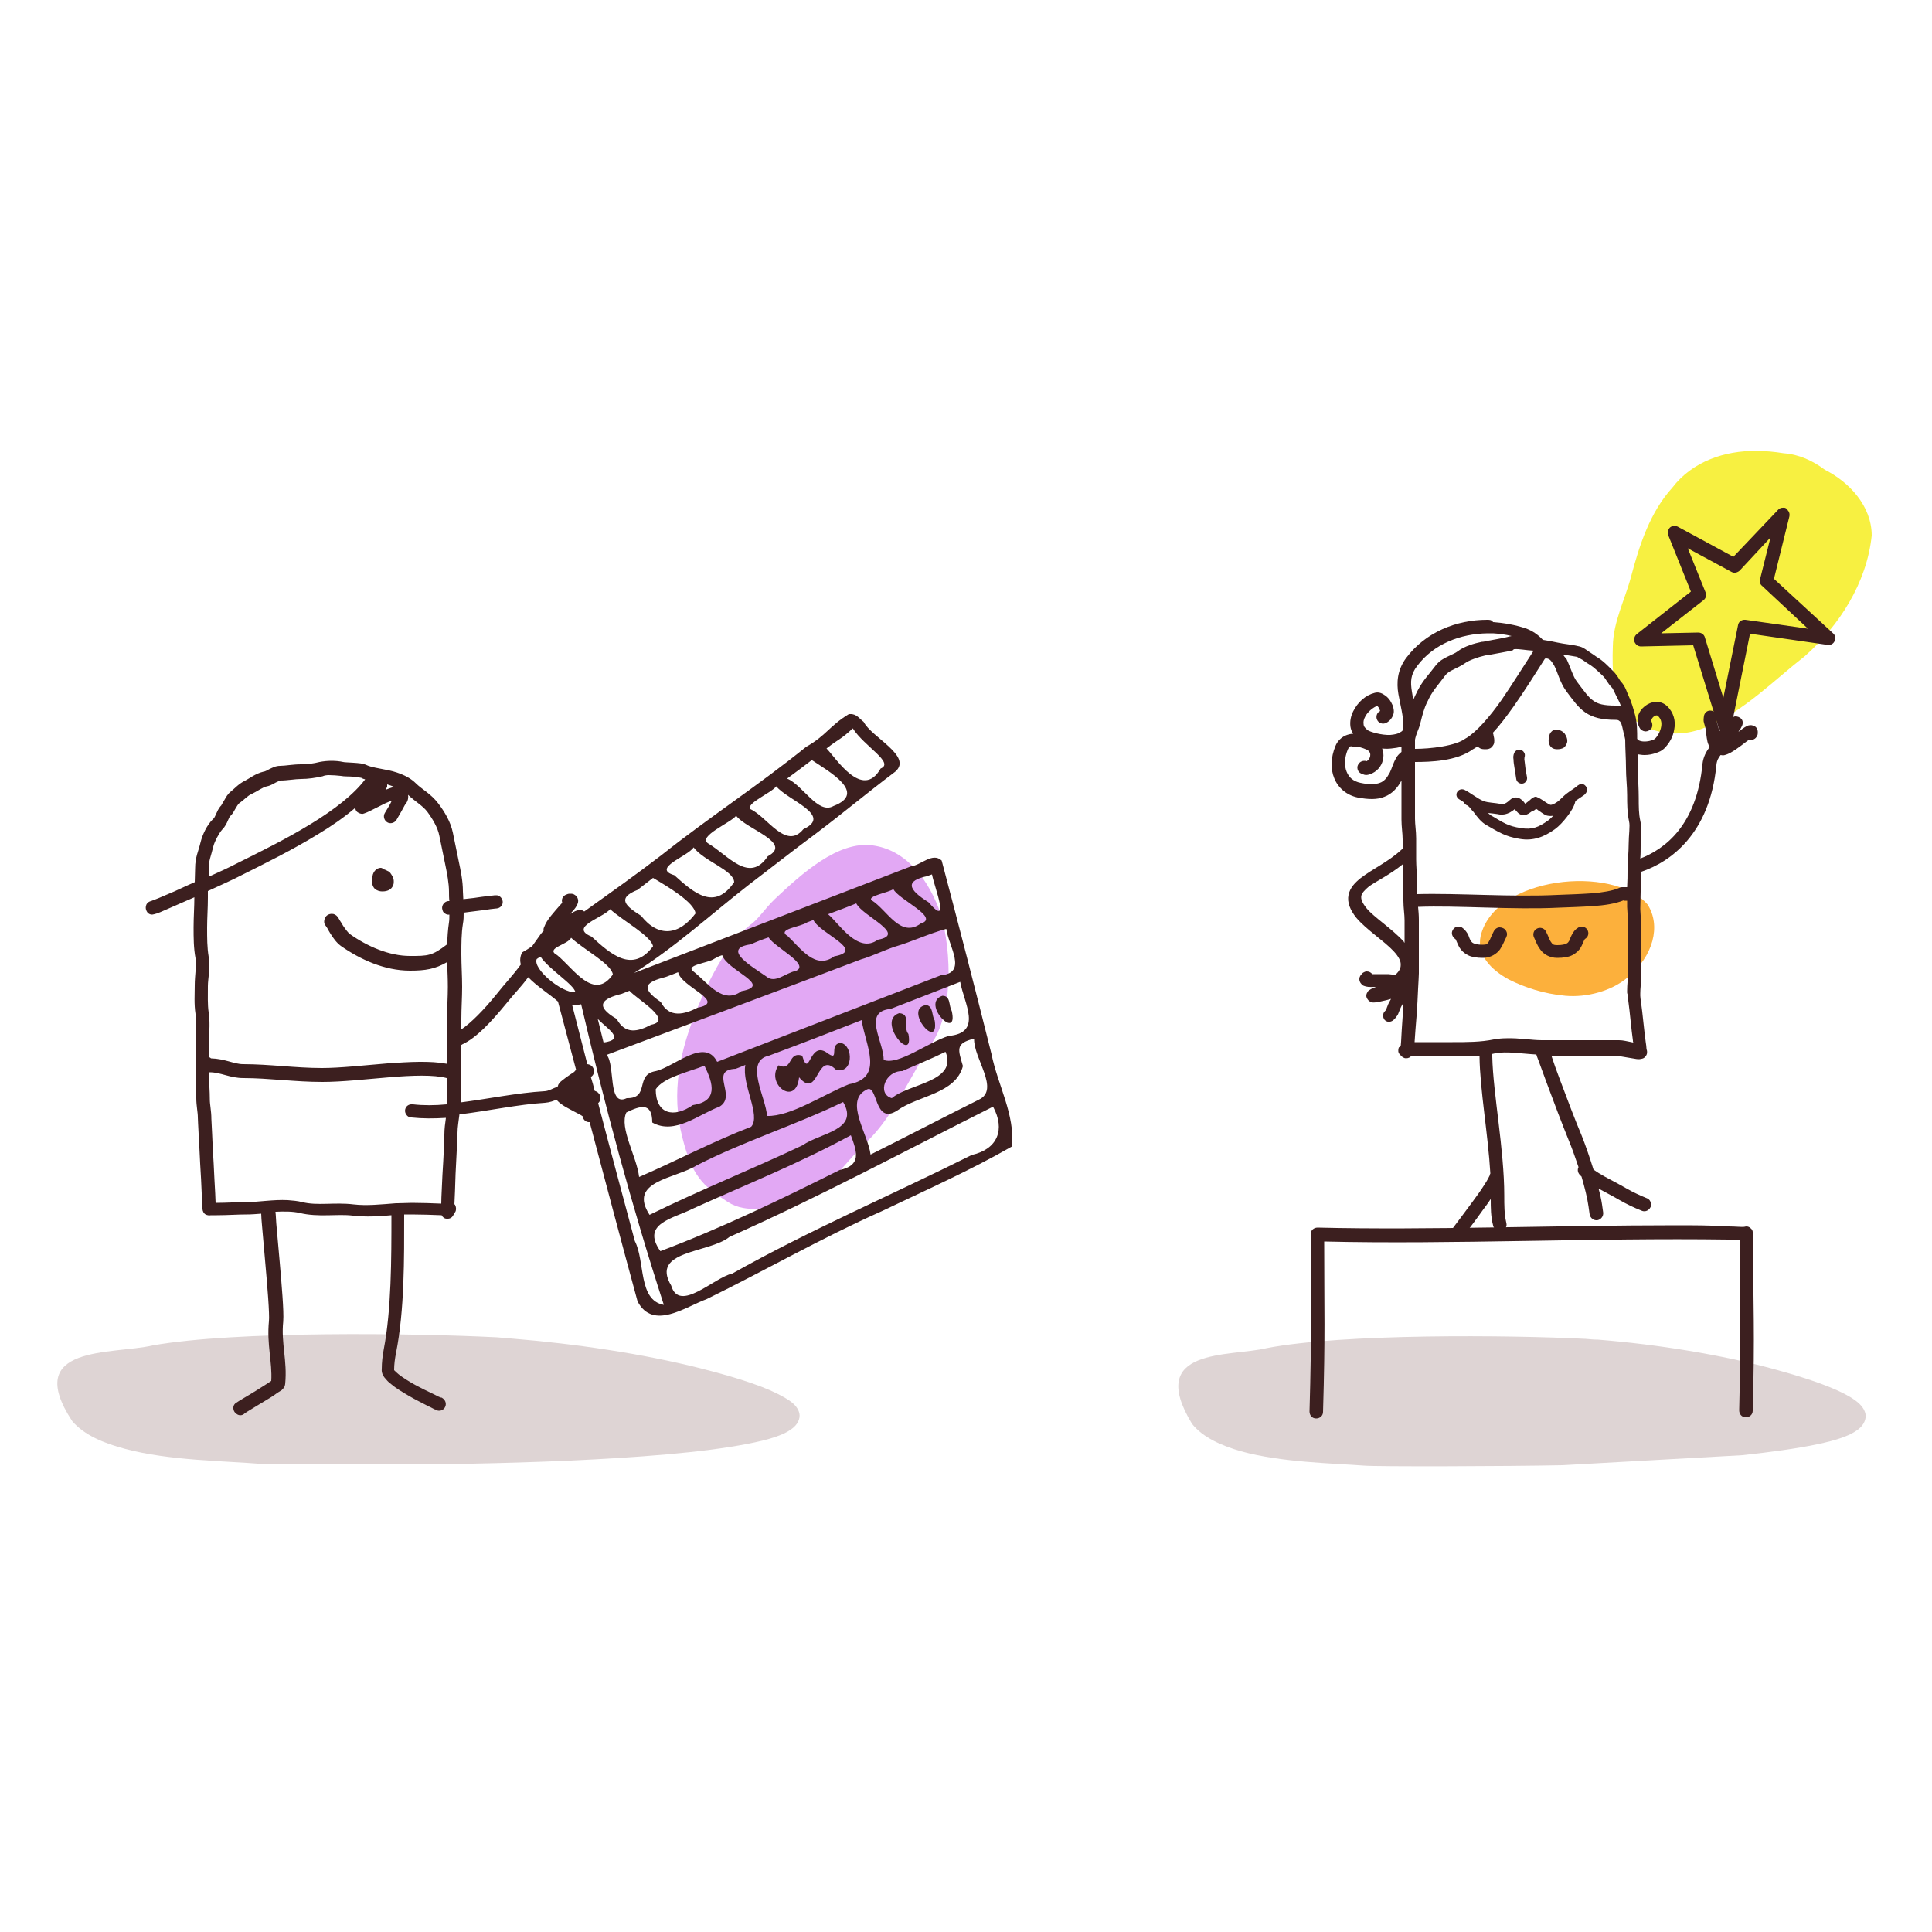 <?xml version="1.0" encoding="utf-8"?>
<!-- Generator: Adobe Illustrator 27.7.0, SVG Export Plug-In . SVG Version: 6.00 Build 0)  -->
<svg version="1.1" id="Ebene_1" xmlns="http://www.w3.org/2000/svg" xmlns:xlink="http://www.w3.org/1999/xlink" x="0px" y="0px"
	 viewBox="0 0 500 500" style="enable-background:new 0 0 500 500;" xml:space="preserve">
<style type="text/css">
	.st0{fill-rule:evenodd;clip-rule:evenodd;fill:#DED4D4;}
	.st1{fill-rule:evenodd;clip-rule:evenodd;fill:#F7F041;}
	.st2{fill-rule:evenodd;clip-rule:evenodd;fill:#FCB03C;}
	.st3{fill-rule:evenodd;clip-rule:evenodd;fill:#3C1F1F;}
	.st4{fill-rule:evenodd;clip-rule:evenodd;fill:#E2A8F4;}
</style>
<g>
	<path class="st0" d="M132.2,346.4c17.2,1.4,34.3,4,49,7.7c10.7,2.7,17.5,5.1,21.5,7.4c2,1.1,3.4,2.2,4,3.7c0.6,1.4,0,3-1.2,4.1
		c-2.3,2.1-6.5,3.3-12.2,4.4c-5.7,1.1-12.8,2-20.8,2.7c-15.8,1.4-34.6,2.1-50.2,2.4c-15.6,0.3-52.3,0.2-55.6,0
		c-8.5-0.7-22.9-0.8-34.2-3.8c-5.7-1.5-10.7-3.6-13.8-7.2c-13.1-19.9,10.5-17.2,20.8-19.6c21.3-3.8,67.6-3.2,89.1-2.1
		C129.9,346.2,131,346.3,132.2,346.4L132.2,346.4z M132.2,346.4"/>
	<path class="st1" d="M454.5,116.7c-8.1-0.1-16.5,2.7-21.7,9.5c-5.8,6.4-8.5,14.8-10.7,23.1c-1.6,6-4.6,11.6-4.7,18
		c-0.2,6-0.1,12.7,3.9,17.5c5.3,5.5,13.7,6.3,20.4,3.3c9.7-4.1,17.2-11.9,25.4-18.3c8.9-7.9,16-18.9,17.3-31.2
		c0-7.7-5.9-13.9-12.1-17c-3.2-2.4-6.7-4-10.7-4.3C459.2,116.9,456.9,116.7,454.5,116.7L454.5,116.7z M454.5,116.7"/>
	<path class="st2" d="M383.2,242.2c-1.1,4.9,2.7,8.8,7.3,11.3c4.2,2.1,9.1,3.7,14.6,4.2c5.5,0.5,12-1.2,16.2-4.8
		c6.6-5.5,8.6-13.3,5.1-18.8C417.4,223.7,386.9,226.8,383.2,242.2L383.2,242.2z M383.2,242.2"/>
	<path class="st3" d="M384.9,160.4c-8,0-16,3.2-21,9.9c-2.3,3.1-2.5,6.4-2,9.3c0.5,2.9,1.3,5.6,1.3,8.4c0,0.9-0.2,1.2-0.8,1.5
		c-0.5,0.4-1.5,0.6-2.6,0.7c-2.3,0.1-5.2-0.8-5.8-1.2c-0.8-0.6-1.1-1.1-1.1-1.6c-0.1-0.5,0-1.2,0.4-1.9c0.6-1.3,2.2-2.5,3.1-2.8
		c0.2,0.1,0.5,0.5,0.6,0.8c0.1,0.2,0.1,0.4,0.2,0.5c-0.9,0.4-1.2,1.5-0.8,2.3c0.4,0.9,1.5,1.2,2.3,0.8c1.1-0.5,1.8-1.6,2-2.6
		c0.1-1-0.2-1.9-0.6-2.6c-0.4-0.8-0.9-1.4-1.6-1.9c-0.7-0.5-1.6-1-2.7-0.7c-2.4,0.6-4.4,2.4-5.6,4.8c-0.6,1.2-0.9,2.6-0.7,4
		c0.1,0.6,0.3,1.2,0.7,1.8c-0.7,0-1.4,0.2-2.1,0.5c-1,0.5-2,1.4-2.5,2.7c-1.2,2.9-1.3,5.9-0.3,8.3c1,2.5,3.2,4.4,6.1,5
		c2.7,0.5,5,0.6,6.9-0.2c1.9-0.7,3.4-2.3,4.4-4.2v0.1c0,1.9,0,3.8,0,5.6c0,1.5,0,2.9,0,4.4c0,1.9,0.3,3.6,0.3,5.1v2.5
		c-0.1,0.1-0.2,0.1-0.3,0.2c-3.2,3-7.5,5-10.5,7.3c-1.5,1.2-2.8,2.5-3.2,4.4c-0.4,1.9,0.4,3.9,2,5.9c2.6,3.1,7.2,6,9.7,8.7
		c1.3,1.4,1.9,2.6,1.8,3.6c0,0.7-0.3,1.5-1.4,2.5c-0.6-0.1-1.2-0.1-1.8-0.2c-1.1,0-2.3,0-3.3,0c-0.4,0-0.5,0-0.9,0
		c-0.3-0.5-0.9-0.7-1.4-0.7c-0.3,0-0.5,0.1-0.7,0.2c-0.2,0.1-0.4,0.2-0.6,0.5c-0.2,0.2-0.6,0.6-0.6,1.3c0,0.8,0.6,1.4,0.9,1.6
		c0.3,0.2,0.6,0.2,0.8,0.3c0.8,0.2,1.6,0.1,2.6,0.1c-0.2,0.1-0.5,0.2-0.7,0.3c-0.5,0.2-0.7,0.3-1.1,0.6c-0.1,0.1-0.2,0.1-0.3,0.3
		c-0.1,0.2-0.4,0.5-0.4,1.1c0,0.6,0.5,1.2,0.8,1.4c0.3,0.2,0.5,0.2,0.6,0.3c0.6,0.1,0.7,0,1.1,0c0.3,0,0.7-0.1,1.1-0.2
		c0.9-0.2,1.9-0.4,2.8-0.7c-0.2,0.4-0.5,0.9-0.7,1.3c-0.3,0.8-0.5,1.2-0.5,1.4c-0.1,0.1,0,0.1-0.3,0.4c-0.7,0.6-0.7,1.6-0.2,2.3
		c0.6,0.7,1.6,0.7,2.3,0.1c0.5-0.4,0.9-1,1.2-1.5c0.2-0.5,0.3-0.8,0.6-1.5c0.1-0.3,0.4-0.8,0.8-1.5c-0.1,1.2-0.1,2.4-0.2,3.6
		c-0.2,2.5-0.3,4.8-0.4,6.5c0,0.5-0.1,0.8-0.1,1.1c-0.2,0.2-0.5,0.4-0.5,0.4c-0.2,0.6-0.2,1.3,0.2,1.7c0.1,0.2,0.3,0.3,0.4,0.4
		c0.1,0.2,0.4,0.4,0.8,0.6c0.6,0.2,1.3,0,1.6-0.3c0,0,0,0,0.1-0.1c0.1,0,0.1,0,0.1,0c1,0,2.4,0,3.8,0c2.8,0,5.9,0,6.8,0
		c2.3,0,4.7,0,7.1-0.2c0,0.1,0,0.2,0,0.3c0.1,8.4,2.2,20,2.8,30.2c-0.1,0.2-0.2,0.4-0.2,0.6c0-0.1-0.5,1.1-1.4,2.4
		c-0.8,1.3-1.9,2.8-3,4.3c-2.2,3-4.4,5.9-5,6.7c-0.4,0.5-0.5,1.2-0.3,1.8c0.3,0.6,0.8,1,1.4,1.1c0.6,0.1,1.3-0.2,1.6-0.8
		c0.5-0.6,2.8-3.6,5-6.7c0.7-0.9,1.4-1.9,2-2.8c0,2.2,0,4.5,0.6,6.8c0.1,0.6,0.6,1.2,1.2,1.4c0.6,0.2,1.3,0,1.8-0.4
		c0.5-0.5,0.6-1.1,0.4-1.8c-0.5-2.1-0.5-4.4-0.5-6.9c0-11.9-2.9-26.5-3.1-35.9c0-0.2-0.1-0.5-0.2-0.7c0.3-0.1,0.6-0.1,0.9-0.2
		c3-0.6,6.9,0.1,10.7,0.3c0.1,0.3,0.2,0.7,0.5,1.4c0.5,1.4,1.3,3.6,2.2,6c1.8,4.9,4.1,10.9,5.6,14.6c0.8,1.9,1.7,4.4,2.6,7.1
		c0,0,0,0.1,0,0.1c-0.3,0.6-0.2,1.3,0.3,1.9c0.2,0.2,0.3,0.3,0.5,0.5c0.8,2.8,1.5,5.5,1.8,7.7c0.1,0.7,0.2,1.4,0.3,2.1
		c0.2,1,1.1,1.6,2,1.5c1-0.2,1.6-1.1,1.5-2c-0.1-0.7-0.2-1.4-0.3-2.1c-0.2-1.3-0.5-2.7-0.9-4.1c1.8,1,3.8,2,5.3,2.9
		c1.9,1.1,4,2.1,5.8,2.8c0.6,0.3,1.3,0.2,1.8-0.2c0.5-0.4,0.8-1,0.7-1.6c-0.1-0.6-0.5-1.2-1.1-1.4c-1.7-0.7-3.7-1.6-5.4-2.6
		c-1.7-1-3.7-2-5.5-3c-1.1-0.6-2.2-1.3-2.9-1.8c-1-3.2-2.1-6.4-3.1-8.9c-1.5-3.5-3.8-9.6-5.6-14.4c-0.9-2.4-1.7-4.6-2.1-5.9
		c0-0.1,0-0.1-0.1-0.2h10h7.3c0.1,0,1.4,0.2,2.5,0.4c0.6,0.1,1.2,0.2,1.8,0.3c0.6,0.1,1,0.2,1.8,0c0.6-0.1,1.1-0.6,1.3-1.2
		c0.1-0.4,0.1-0.9-0.1-1.3c0-0.1,0-0.1,0-0.2c0-0.4-0.1-1-0.2-1.7c-0.2-1.4-0.4-3.3-0.6-5.1c-0.2-1.9-0.4-3.7-0.6-5.1
		c-0.1-0.7-0.2-1.3-0.2-1.7c0-0.2,0-0.4,0-0.5c0,0,0,0,0-0.1c0-1.3,0.2-2.4,0.2-4.1c0,0,0,0,0-0.1c-0.2-7,0.3-10.5-0.2-17.7
		c0-1.7,0.2-7.1,0.2-9c0-0.2,0-0.4,0-0.6c0,0,0.1,0,0.1,0c7.4-2.5,17.7-9.7,19.4-27.6c0.1-1.2,0.6-2,1.1-2.6c0,0,0,0,0,0
		c0.5,0.1,0.8,0.1,1.1,0c1.1-0.3,2-0.9,2.9-1.5c0.9-0.6,1.9-1.4,2.7-2c0.4-0.3,0.4-0.3,0.7-0.5c0.8,0.3,1.7-0.2,2-0.9
		c0.1-0.2,0.2-0.4,0.2-0.7c0-0.3,0.1-0.8-0.3-1.4c-0.4-0.6-1.3-0.8-1.7-0.7c-0.4,0-0.6,0.1-0.8,0.2c-0.8,0.4-1.4,0.9-2.2,1.5
		c0.1-0.2,0.3-0.5,0.4-0.6c0.3-0.4,0.4-0.7,0.6-1.1c0-0.1,0.1-0.2,0.1-0.5c0-0.2,0.1-0.6-0.3-1.1c-0.4-0.5-1.1-0.7-1.5-0.7
		c-0.4,0-0.5,0.1-0.7,0.2c-0.5,0.3-0.6,0.4-0.9,0.7c-0.2,0.2-0.5,0.5-0.8,0.8c-0.6,0.7-1.3,1.5-1.9,2.2c-0.1-0.5-0.1-1-0.3-1.5
		c-0.2-0.8-0.4-1.3-0.4-1.4c0-0.1,0-0.1,0-0.5c0.1-0.5,0-1-0.3-1.4c-0.3-0.4-0.8-0.6-1.3-0.6c-0.8,0-1.4,0.5-1.6,1.3
		c-0.1,0.7-0.2,1.3,0,1.9c0.1,0.5,0.3,0.9,0.4,1.5c0.1,0.5,0.2,2.1,0.5,3.4c0.1,0.3,0.2,0.7,0.4,1c0.1,0.1,0.1,0.2,0.2,0.3
		c-0.9,1.1-1.7,2.6-1.9,4.4c-1.5,15.9-9.7,22-16.1,24.5c0.1-1.1,0.1-2.2,0.1-3.3c0-1.5,0.5-4.1-0.1-6.5c-0.4-1.8-0.4-3.7-0.4-5.9
		c0-2.6-0.2-4.8-0.2-7.1c0-1.4-0.1-2.8-0.1-4.2c0.6,0.1,1.2,0.2,1.8,0.2c1.1,0,2-0.2,2.9-0.5c0.9-0.3,1.6-0.6,2.2-1.2
		c1.3-1.3,2.3-3,2.6-5c0.4-2-0.1-4.3-1.9-6c-3.5-3.2-9.4,1.5-7.1,5.6c0.3,0.6,0.8,0.9,1.5,1c0.6,0,1.2-0.3,1.6-0.8
		c0.3-0.5,0.3-1.2,0-1.8c-0.3-0.7,1.1-2,1.7-1.4c0.8,0.8,1,1.7,0.8,2.8c-0.2,1.2-0.9,2.4-1.6,3.1c0,0-0.4,0.3-0.9,0.4
		c-0.5,0.2-1.2,0.3-1.8,0.3c-0.6,0-1.1-0.1-1.5-0.3c-0.2-0.1-0.3-0.2-0.4-0.4c0-1.9,0-4.1-0.5-6c-0.5-1.8-0.9-3.4-1.8-5.3
		c-0.3-0.5-0.7-2.3-2-3.6c-0.2-0.2-0.9-1.7-2.2-2.9c-0.9-0.9-2.4-2.5-4-3.4c-0.3-0.2-1.1-0.8-1.9-1.3c-0.8-0.5-1.4-1.1-2.5-1.4
		c-2-0.5-3.9-0.6-5.7-1c-1.3-0.3-2.5-0.5-3.8-0.7c-1.3-1.4-2.8-2.4-4.5-3c-2.7-0.9-5.6-1.4-8.4-1.6
		C386,160.4,385.5,160.4,384.9,160.4L384.9,160.4z M385,163.9c0.5,0,0.9,0,1.4,0c1.6,0.1,3.2,0.3,4.8,0.7c-0.2,0-0.3,0.1-0.5,0.1
		c-1.8,0.5-4,0.8-6,1.2c-0.4,0.1-0.8,0.2-1.2,0.2c-1.9,0.4-4.5,1.1-6.3,2.5c-0.5,0.4-1.5,0.8-2.5,1.3c-1.1,0.5-2.3,1.2-3.2,2.4
		c-1.4,1.9-3.3,3.8-4.6,6.4c-0.2,0.3-0.3,0.7-0.5,1c-0.2,0.4-0.4,0.9-0.6,1.3c-0.2-0.7-0.3-1.4-0.4-2c-0.4-2.5-0.4-4.4,1.4-6.7
		C371,166.7,377.9,164,385,163.9L385,163.9z M392,168c1.1-0.1,3,0.3,4.9,0.4c-2.6,4-5.4,8.5-8.2,12.6c-3.2,4.6-6.6,8.4-9.2,10
		c-0.1,0-0.1,0.1-0.2,0.1c-2.6,2-9.3,2.7-13.1,2.7v-2.3c0-0.2,0.2-1,0.5-1.8c0.3-0.8,0.7-1.7,0.9-2.6c0.5-2,0.9-3.7,1.8-5.5
		c0.2-0.3,0.3-0.7,0.5-1c1-2,2.6-3.7,4.2-5.9c0.4-0.5,1.1-1,2-1.4c0.9-0.5,2-0.9,3.1-1.7c0.9-0.7,3.5-1.6,4.9-1.9
		c0.4-0.1,0.8-0.2,1.2-0.2c2-0.4,4.1-0.7,6.2-1.2C391.7,168,391.9,168,392,168L392,168z M404.5,169.4c1.3,0.2,2.6,0.4,3.7,0.6
		c-0.1,0,0.7,0.4,1.4,0.8c0.7,0.5,1.4,1,2.1,1.4c0.8,0.5,2.4,2,3.3,2.9c0.6,0.6,1.1,1.8,2.2,2.9c0.3,0.3,0.8,1.6,1.4,2.7
		c0.4,0.8,0.7,1.4,0.9,2.1c-0.4-0.1-0.9-0.2-1.4-0.2c-3.1,0-4.6-0.4-5.8-1.3c-1.2-0.8-2.3-2.4-4.2-4.9c-1-1.3-1.7-3.8-2.8-6.1
		C405,170.2,404.8,169.8,404.5,169.4L404.5,169.4z M400.1,170.4c0.4,0,0.6,0.1,0.8,0.2c0.4,0.2,0.8,0.8,1.3,1.6
		c0.9,1.7,1.5,4.4,3.1,6.6c1.8,2.4,3.1,4.3,5,5.6c1.9,1.3,4.3,1.9,7.8,1.9c0.6,0,0.8,0.1,1,0.3c0.2,0.1,0.3,0.3,0.5,0.7
		c0.3,0.8,0.5,2.2,0.9,3.6c0,0.2,0.1,0.3,0.1,0.5v0c0,2.4,0.2,5,0.2,7.3c0,2.5,0.3,4.7,0.3,7.1c0,2.2,0,4.4,0.5,6.8
		c0.3,1.1-0.1,3.6-0.1,5.7c0,2.4-0.3,4.8-0.3,7.3c0,0.8,0,2.4-0.1,4c-0.2,0-0.3,0-0.6,0c-0.2,0-0.4,0-0.7,0c-0.3,0-0.6,0.1-1,0.3
		c-1.4,0.6-4.1,1.1-7,1.3c-2.9,0.2-6,0.3-8.7,0.4c-11.6,0.6-25.9-0.5-36.4-0.2v-3.4c0-2-0.2-3.9-0.2-5.6v-5.4c0-1.9-0.3-3.6-0.3-5.1
		c0-1.5,0-2.9,0-4.4c0-1.9,0-3.8,0-5.6c0-1.6,0-3.1,0-4.7c4,0,10.8-0.2,15-3.3c0,0,0,0,0,0c0.1,0,0.1-0.1,0.2-0.1l0,0
		c0.3-0.2,0.6-0.4,1-0.6c0.1,0.1,0.2,0.2,0.4,0.3c0.5,0.4,1.1,0.4,1.7,0.4c0.5,0,1.1-0.1,1.5-0.5c0.4-0.4,0.7-0.9,0.7-1.3
		c0.1-0.8-0.1-1.4-0.2-1.9c0-0.2-0.1-0.4-0.2-0.5c1.8-1.9,3.5-4.2,5.3-6.7c2.9-4.1,5.7-8.6,8.2-12.5
		C399.9,170.4,400,170.4,400.1,170.4L400.1,170.4z M402.7,188.8c-0.2,0-0.5,0-0.7,0.2c-0.5,0.2-0.9,0.8-1,1.2
		c-0.1,0.5-0.3,1.1-0.2,1.9c0.1,0.4,0.3,1,0.7,1.3c0.4,0.4,1,0.5,1.5,0.5c0.6,0,1.2-0.1,1.7-0.4c0.5-0.4,0.8-1,0.9-1.5
		c0.1-1-0.4-1.7-0.7-2.2c-0.2-0.2-0.4-0.4-0.6-0.5c0,0-0.4-0.3-1-0.4C403.1,188.8,402.9,188.8,402.7,188.8L402.7,188.8z
		 M447.3,193.2C447.3,193.3,447.3,193.3,447.3,193.2C447.3,193.3,447.3,193.2,447.3,193.2L447.3,193.2z M350.6,193.2
		c0.1,0,0.3,0,0.4,0c1.2,0.1,2.7,0.8,2.9,0.9c0.7,0.5,0.8,1,0.7,1.6c-0.1,0.5-0.4,1-0.9,1.3c-0.2-0.1-0.4-0.1-0.6-0.1
		c-0.9,0-1.6,0.6-1.8,1.5c-0.1,0.9,0.4,1.7,1.3,1.9c0,0,0,0,0,0c0.1,0.1,0.1,0.1,0.2,0.1c0.4,0.2,0.9,0.2,1.3,0.1
		c0.4-0.1,0.7-0.2,1.1-0.4c1.6-0.8,2.6-2.3,2.8-4c0.1-0.8,0-1.6-0.3-2.4c0.8,0.1,1.6,0.1,2.4,0c0.9-0.1,1.8-0.2,2.6-0.5
		c0,0.5,0,1,0,1.4c-0.6,0.5-1.1,1-1.4,1.6c-0.8,1.4-1.1,2.7-1.6,3.7c-0.8,1.5-1.5,2.3-2.6,2.7c-1.1,0.4-2.7,0.5-5,0
		c-1.9-0.4-3-1.4-3.6-2.9c-0.6-1.5-0.6-3.5,0.3-5.7c0.2-0.5,0.5-0.7,0.8-0.9C349.9,193.3,350.2,193.2,350.6,193.2L350.6,193.2z
		 M393.1,194c-0.5,0-1,0.4-1.2,0.8c-0.3,0.7-0.3,1.2-0.2,1.8c0,0.6,0.1,1.2,0.2,1.8c0.2,1.3,0.4,2.6,0.5,3.2
		c0.1,0.8,0.9,1.3,1.6,1.2c0.8-0.1,1.3-0.9,1.2-1.6c-0.1-0.7-0.4-1.9-0.5-3.1c-0.1-0.6-0.1-1.1-0.2-1.6c0-0.4,0.1-0.8,0-0.4
		c0.2-0.5,0.2-1-0.1-1.4C394.1,194.2,393.6,194,393.1,194L393.1,194z M409.3,202.9c-0.4,0-0.7,0.2-1,0.4c-0.1,0.1-0.2,0.2-0.2,0.2
		c-1.3,1-2.4,1.5-3.7,2.8c-0.4,0.4-1.1,1.1-1.8,1.5c-0.6,0.4-1.1,0.5-1.3,0.5c0.1,0,0.1,0-0.1,0c0,0,0,0,0.1,0
		c-0.1,0-0.3-0.1-0.5-0.2c-0.3-0.2-0.7-0.4-1.1-0.7c-0.4-0.3-0.8-0.5-1.1-0.7c-0.2-0.1-0.3-0.2-0.4-0.2c-0.1,0-0.1-0.1-0.2-0.1
		c-0.1,0-0.1-0.1-0.2-0.1c-0.1,0-0.3-0.3-1,0.1c-0.5,0.3-0.6,0.4-0.9,0.7c-0.3,0.2-0.6,0.5-0.9,0.7c-0.1,0.1-0.2,0.1-0.3,0.2
		c-0.2-0.3-0.4-0.6-0.8-0.9c-0.3-0.3-0.7-0.6-1.3-0.7c-0.7-0.1-1.4,0.2-1.8,0.6c-0.3,0.3-0.8,0.7-1.2,0.9c-0.4,0.2-0.7,0.3-1.1,0.2
		c-1.8-0.4-3.3-0.3-4.6-0.8c-1.5-0.6-3.3-2.1-4.9-2.9c-0.7-0.3-1.5-0.1-1.9,0.6c-0.4,0.7-0.1,1.5,0.6,1.9c0.3,0.2,0.7,0.4,1.1,0.7
		c0.2,0.4,0.6,0.8,1.1,0.9c-0.3,0,0,0,0.3,0.3c0.3,0.3,0.7,0.9,1.2,1.4c0.9,1.2,1.9,2.6,3.4,3.4c3,1.7,4.7,2.9,8.5,3.5
		c3.5,0.6,6.3-0.5,9.1-2.5c1.1-0.8,2.2-2,3.2-3.3c1-1.3,1.8-2.6,2.1-3.9c0,0,0,0,0-0.1c0.6-0.4,1.3-0.9,2.2-1.5
		c0.3-0.2,0.4-0.4,0.4-0.4c0.4-0.4,0.5-1,0.3-1.6C410.4,203.3,409.9,202.9,409.3,202.9L409.3,202.9z M397.5,209.3
		c0.2,0.1,0.5,0.3,0.7,0.5c0.4,0.3,0.8,0.5,1.2,0.8c0.4,0.2,0.5,0.4,1.1,0.5c0.5,0.1,1,0.1,1.5,0c-0.5,0.5-1,1-1.3,1.2
		c-2.5,1.8-4.2,2.5-7.1,2c-3.4-0.5-4.5-1.4-7.6-3.2c-0.3-0.1-0.5-0.4-0.9-0.7c1,0.1,1.9,0.2,2.5,0.3c1.2,0.3,2.3,0,3.1-0.4
		c0.5-0.3,1-0.6,1.3-0.9c0.2,0.3,0.5,0.6,0.9,1c0.3,0.3,0.8,0.5,1.2,0.6c0.4,0,0.7-0.1,1-0.2c0.5-0.2,0.9-0.5,1.3-0.8
		C397,209.8,397.3,209.6,397.5,209.3L397.5,209.3z M363,223.7c0.1,1.6,0.2,3,0.2,4.3v5.1c0,1.9,0.3,3.5,0.3,5.1c0,1.6,0,3.3,0,4.9
		c0,0.3,0,0.6,0,0.9c-0.1-0.1-0.2-0.2-0.2-0.3c-3.1-3.4-7.7-6.3-9.6-8.6c-1.3-1.6-1.5-2.5-1.4-3.2c0.1-0.7,0.8-1.5,2-2.5
		C356.3,228,359.8,226.3,363,223.7L363,223.7z M420.6,233.1c0.2,0,0.3,0,0.5,0c0,0.5,0,1.1,0,1.5v0.1c0.5,7,0,10.4,0.2,17.6
		c0,1.3-0.2,2.4-0.2,4.1c0,0.3,0,0.2,0,0.2c0,0,0,0.1,0,0.2c0,0.1,0,0.3,0.1,0.5c0,0.4,0.1,1,0.2,1.7c0.2,1.4,0.4,3.3,0.6,5.2
		c0.2,1.9,0.4,3.7,0.6,5.1c0,0.2,0,0.3,0.1,0.5c-0.2,0-0.3-0.1-0.5-0.1c-1.1-0.2-2.1-0.5-3.2-0.5c-2.4,0-4.9,0-7.3,0
		c-4.2,0-8.5,0-12.7,0c-2.6,0-5.8-0.6-9.1-0.5c-1.1,0-2.2,0.1-3.3,0.3c-3.4,0.7-7,0.7-10.7,0.7c-1,0-4,0-6.8,0c-1.1,0-2.1,0-3,0
		c0,0,0-0.1,0-0.1c0.1-1.7,0.3-4.1,0.5-6.6c0.2-2.5,0.3-5,0.4-7.1c0.1-2,0.2-3.4,0.2-4c0-1.4,0-2.8,0-4.2c0-1.6,0-3.1,0-4.7
		c0-1.6,0-3.3,0-4.9c0-1.2-0.1-2.4-0.2-3.4c10.1-0.4,24.5,0.8,36.5,0.2c2.6-0.1,5.8-0.2,8.8-0.4c2.9-0.2,5.7-0.6,7.9-1.5
		C420.1,233.2,420.3,233.1,420.6,233.1L420.6,233.1z M409.3,239.8c-0.3,0-0.7,0.1-0.9,0.3c-0.9,0.5-1.4,1.4-1.7,2
		c-0.3,0.6-0.5,1.1-0.6,1.4c-0.2,0.3-0.3,0.5-0.7,0.7c-0.4,0.2-1.1,0.4-2.4,0.4c-1,0-1.2-0.2-1.6-0.8c-0.4-0.5-0.7-1.6-1.3-2.7
		c-0.4-0.9-1.5-1.2-2.3-0.8c-0.9,0.4-1.2,1.5-0.8,2.3c0.4,0.8,0.7,1.9,1.6,3.1c0.8,1.2,2.4,2.2,4.4,2.2c1.6,0,2.9-0.2,3.9-0.7
		c1-0.5,1.8-1.3,2.2-2c0.4-0.7,0.6-1.3,0.8-1.7c0.2-0.4,0.2-0.4,0.3-0.5c0.7-0.4,1-1.2,0.8-1.9C410.8,240.3,410.1,239.8,409.3,239.8
		L409.3,239.8z M377.4,239.8c-0.8,0-1.4,0.6-1.6,1.3c-0.2,0.7,0.2,1.5,0.8,1.9c0.1,0.1,0.2,0.1,0.3,0.5c0.2,0.4,0.4,1,0.8,1.7
		c0.4,0.7,1.2,1.5,2.2,2c1,0.5,2.3,0.7,3.9,0.7c2,0,3.6-1.1,4.4-2.2c0.8-1.2,1.2-2.4,1.6-3.1c0.3-0.6,0.3-1.2-0.1-1.8
		c-0.3-0.5-1-0.8-1.6-0.8c-0.6,0-1.2,0.4-1.5,1c-0.6,1.1-0.9,2.1-1.3,2.7c-0.4,0.6-0.5,0.8-1.6,0.8c-1.3,0-2-0.2-2.4-0.4
		c-0.4-0.2-0.5-0.4-0.7-0.7c-0.2-0.3-0.4-0.8-0.6-1.4c-0.3-0.6-0.8-1.4-1.7-2C378.1,239.8,377.8,239.8,377.4,239.8L377.4,239.8z
		 M377.4,239.8"/>
	<path class="st0" d="M404.4,379.2c-14.4,0.3-48.5,0.4-51.5,0.1c-7.9-0.6-21.2-0.8-31.7-3.7c-5.2-1.5-9.9-3.6-12.7-7.1
		c-12.1-19.9,9.8-17.3,19.3-19.6c19.7-3.8,62.7-3.4,82.6-2.4c1.1,0.1,2.1,0.2,3.2,0.2l0,0c15.9,1.3,31.8,3.9,45.4,7.6
		c9.9,2.7,16.3,5.1,19.9,7.3c1.8,1.1,3.1,2.2,3.7,3.7c0.6,1.4,0,3-1.1,4.1c-2.2,2.1-6.1,3.3-11.3,4.4c-5.3,1.1-11.9,2-19.2,2.8
		 M413.5,346.8"/>
	<path class="st3" d="M433.8,317.1c-31.4,0-63.9,1.3-92.8,0.6c-1,0-1.8,0.7-1.8,1.7c0,0.1,0,0.2,0,0.2c0,0.1,0,0.2,0,0.3
		c0,18.9,0.3,24.7-0.3,45.4c0,1,0.7,1.8,1.7,1.8c1,0,1.8-0.7,1.8-1.7c0.6-20.3,0.3-25.7,0.3-44.1c32.8,0.8,69.9-1,104.5-0.5
		c0,0,0,0,0,0c0.9,0,1.9,0.2,3,0.2c0,18.6,0.4,23.7-0.1,44c0,1,0.7,1.8,1.7,1.8c1,0,1.8-0.7,1.8-1.7c0.6-20.8,0.1-26.2,0.1-45
		c0-0.2,0-0.4-0.1-0.6c0.1-0.6,0-1.2-0.5-1.6c-0.5-0.5-1.1-0.6-1.7-0.4c-0.5,0.1-2.2-0.1-4.1-0.1
		C442.8,317.1,438.3,317.1,433.8,317.1L433.8,317.1z M433.8,317.1"/>
	<path class="st3" d="M461.3,131.4c-0.4,0-0.8,0.2-1.1,0.5l-11.6,12.2l-14.4-7.8c-0.6-0.3-1.4-0.3-2,0.2c-0.5,0.5-0.7,1.3-0.5,1.9
		l5.9,14.7l-14,11c-0.6,0.5-0.8,1.2-0.6,2c0.3,0.7,0.9,1.2,1.7,1.2l13.5-0.3l6.5,21.1c0.2,0.8,1,1.3,1.8,1.2c0.8,0,1.5-0.6,1.6-1.4
		l4.8-23.9l20.1,2.9c0.8,0.1,1.5-0.3,1.8-1c0.3-0.7,0.2-1.5-0.4-2l-15.3-14.1l4-16.2c0.1-0.5,0-1.1-0.4-1.5
		C462.4,131.5,461.9,131.3,461.3,131.4L461.3,131.4z M458.2,139.1l-2.7,10.8c-0.2,0.6,0,1.3,0.5,1.7l11.9,11.1l-16.2-2.3
		c-0.9-0.1-1.8,0.5-1.9,1.4l-3.8,18.8l-4.8-15.7c-0.2-0.7-0.9-1.2-1.7-1.2l-9.6,0.2l11-8.6c0.6-0.5,0.8-1.3,0.5-2l-4.6-11.4
		l11.3,6.1c0.7,0.4,1.5,0.2,2.1-0.3L458.2,139.1L458.2,139.1z M458.2,139.1"/>
	<path class="st4" d="M200.5,232.7c-2.6,2.5-4.4,5.4-6.4,6.7c0,0-0.1,0.1-0.1,0.1c-5.4,4.3-10.1,13-13.4,21.1
		c-4.7,11.4-7,22.1-4,33.8c2.5,9.9,5.2,12.5,11.8,16.7c4.9,3.1,10.9,1.3,15.7,0.7c4.3-0.5,8-3.3,11.2-6.6c3.2-3.3,6.1-7,9.1-9.8
		c6.8-6.4,11.7-17.9,16.7-25.3c3.2-4.7,4.3-11.5,4.4-18c0-6.6-1-12.9-2.6-17.1c-3.4-8.7-9.1-15.1-17-16.2
		C216.9,217.5,207.4,226.2,200.5,232.7L200.5,232.7z M200.5,232.7"/>
	<path class="st3" d="M220,184.8c-0.1,0-0.2,0-0.3,0c-5.1,3.1-5.8,5.5-11.1,8.5c-12.1,9.8-25.2,18.3-37.4,28
		c-6.5,5-13.3,9.8-20,14.6c-0.5-0.4-0.9-0.4-1.2-0.4c-0.2,0-0.4,0-0.5,0.1c-0.5,0.1-0.8,0.3-1.2,0.5c-0.2,0.1-0.5,0.3-0.7,0.4
		c0.7-0.8,1.3-1.4,1.7-2.2c0.1-0.2,0.2-0.4,0.3-0.8c0.1-0.4,0-1.3-0.7-1.8c-0.5-0.4-0.9-0.4-1.2-0.4c-0.1,0-0.2,0-0.3,0
		c-0.3,0-0.6,0.1-0.8,0.2c-0.9,0.3-1.4,1.2-1.1,2.1c-0.2,0.3-0.3,0.4-0.6,0.7c-0.7,0.8-1.5,1.7-2.3,2.7c-0.8,1-1.4,1.9-1.8,3
		c-0.1,0.2-0.2,0.5-0.1,0.9c-0.3,0.3-0.5,0.5-0.8,0.9c-0.7,1-1.5,2.1-2.2,3.1c-0.9,0.6-1.7,1.1-2.6,1.6c-0.5,1.1-0.6,2.1-0.3,3.1
		c-2.2,3-4.1,4.9-6.3,7.7c-3.3,4.1-6.7,7.5-9.1,9.1v-2.8c0-2.7,0.2-5.4,0.2-8.2c0-2.9-0.2-5.6-0.2-8.4c0-2.8,0-5.4,0.4-7.9
		c0.2-1,0.2-2,0.2-2.9c1-0.1,2-0.3,3.1-0.4c1.4-0.2,2.7-0.3,3.7-0.5c1-0.1,1.5-0.2,1.8-0.2c0.9-0.1,1.6-0.9,1.5-1.8
		c-0.1-0.9-0.9-1.7-1.8-1.6c-0.1,0-0.2,0-0.3,0c0.1,0-0.7,0.1-1.7,0.2c-1,0.1-2.3,0.3-3.7,0.5c-0.9,0.1-1.8,0.2-2.7,0.3
		c0-0.7-0.1-1.4-0.1-2c0-2.8-0.6-5.5-1.1-7.9c-0.5-2.5-1-4.9-1.5-7.3c-0.6-2.9-2.2-5.5-3.8-7.6c-1.9-2.5-4.2-3.6-5.8-5.2
		c-2.1-2.1-5.5-3.1-7.8-3.5c-1.6-0.3-3.8-0.7-4.7-1.1c-1.2-0.6-2.4-0.6-3.6-0.7c-1.2-0.1-2.4-0.1-2.7-0.2c-0.9-0.2-1.9-0.3-3-0.3
		c-1,0-2.1,0.1-3.1,0.3c-1.5,0.4-3.2,0.6-4.8,0.6c-2.1,0-4.1,0.4-5.4,0.4c-1.2,0-2,0.5-2.7,0.8c-0.7,0.4-1.3,0.7-1.6,0.7
		c-2.1,0.5-3.7,1.8-4.7,2.3c-1.7,0.8-2.7,2-3.7,2.8c-0.9,0.7-1.3,1.5-1.7,2.2c-0.4,0.7-0.8,1.3-0.8,1.4c-0.8,0.8-1.1,1.7-1.4,2.3
		c-0.3,0.7-0.5,1.1-0.8,1.3c-1.6,1.6-2.7,4-3.2,6c-0.5,2.2-1.4,3.8-1.4,6.7c0,1.2-0.1,2.4-0.1,3.6c-0.6,0.3-1.2,0.5-1.8,0.8
		c-2.3,1.1-4.6,2.1-6.3,2.8c-1.8,0.8-3.3,1.3-3.2,1.3c-0.6,0.1-1.2,0.6-1.3,1.2c-0.2,0.6,0,1.3,0.4,1.8c0.5,0.5,1.1,0.6,1.7,0.4
		c0.9-0.2,2-0.7,3.8-1.5c1.8-0.8,4.1-1.8,6.4-2.8c0.1,0,0.2-0.1,0.2-0.1v0c0,2.5-0.2,5.1-0.2,7.8c0,2.7,0,5.3,0.5,8
		c0.3,1.9-0.2,4.4-0.2,7c0,2.3-0.2,4.8,0.2,7.4c0.4,2.5,0,5.2,0,8.3c0,2.5,0,5,0,7.5c0,2.3,0.2,3.9,0.2,6c0,2,0.4,3.6,0.4,5
		c0,0.6,0.1,2,0.2,4.2c0.1,2.2,0.3,4.9,0.4,7.7c0.2,2.8,0.3,5.6,0.4,7.7c0.1,2.2,0.2,3.9,0.2,4c0,0.6,0.3,1.2,0.8,1.5
		c0.4,0.2,0.9,0.3,1.4,0.2h1.5c2.7,0,5.2-0.2,7.8-0.2c1.2,0,2.4-0.1,3.7-0.2c0,0,0,0,0,0c0,0.8,0.1,1.8,0.2,3
		c0.2,2.5,0.5,5.7,0.8,9.1c0.3,3.4,0.6,6.8,0.8,9.7c0.2,2.9,0.3,5.3,0.2,6c-0.6,6.1,0.9,10.6,0.6,15.5c-0.2,0.1-0.4,0.2-0.6,0.4
		c-0.8,0.5-1.9,1.2-3,1.9c-1.1,0.7-2.3,1.4-3.3,2c-1,0.6-1.7,1-2.1,1.3c-0.6,0.3-0.9,1-0.8,1.6c0.1,0.7,0.5,1.2,1.1,1.5
		c0.6,0.3,1.3,0.2,1.8-0.3c0.1-0.1,0.9-0.6,1.9-1.2c1-0.6,2.1-1.3,3.3-2c1.2-0.7,2.3-1.4,3.1-2c0.4-0.3,0.8-0.5,1.1-0.7
		c0.2-0.1,0.3-0.2,0.4-0.4c0.1-0.1,0.2-0.1,0.3-0.3c0.1-0.1,0.3-0.3,0.4-1c0.6-6.1-1.1-10.6-0.5-16.2c0.1-1.4,0-3.7-0.2-6.6
		c-0.2-2.9-0.5-6.4-0.8-9.8c-0.3-3.4-0.6-6.6-0.8-9c-0.1-1.2-0.1-2.2-0.2-2.8c0-0.1,0-0.1,0-0.2c2.3-0.1,4.5-0.1,6.2,0.3
		c4.9,1.2,9.7,0.2,13.8,0.7c3.4,0.4,6.7,0.2,10-0.1c0,11.4,0,24.4-2,34.8c-0.3,1.6-0.5,3.3-0.5,5c-0.1,0.9,0.3,1.7,0.7,2.2
		c0.5,0.6,1,1.2,1.7,1.7c1.3,1.1,3,2.1,4.7,3.1c1.7,1,3.4,1.8,4.7,2.5c0.7,0.3,1.2,0.6,1.6,0.8c0.2,0.1,0.4,0.2,0.5,0.2
		c0,0,0.1,0.1,0.1,0.1c0.8,0.4,1.8,0.2,2.3-0.6c0.5-0.8,0.3-1.8-0.5-2.4c-0.4-0.3-0.3-0.2-0.5-0.2c-0.1-0.1-0.3-0.1-0.5-0.2
		c-0.4-0.2-1-0.5-1.6-0.8c-1.3-0.6-2.9-1.4-4.6-2.3c-1.6-0.9-3.2-1.9-4.2-2.7c-0.5-0.4-0.9-0.8-1.1-1c-0.1-0.1-0.1-0.1-0.1-0.1
		c0,0,0-0.1,0-0.1c0-1.4,0.2-2.9,0.5-4.4c2.2-11.1,2.1-24.4,2.1-35.8c0.7,0,1.3,0,2,0c2.3,0,5.3,0.1,7.7,0.2
		c0.1,0.3,0.4,0.5,0.6,0.7c0.5,0.3,1.2,0.3,1.8,0c0.4-0.3,0.7-0.7,0.8-1.2c0.1-0.1,0.2-0.2,0.3-0.3c0.3-0.5,0.3-1.2,0-1.8
		c0-0.1-0.1-0.2-0.2-0.2c0.1-1.9,0.2-4.6,0.3-7.9c0.2-4.6,0.5-9.2,0.5-10.6c0-1.5,0.3-3.1,0.5-4.8c7.5-0.9,15.3-2.6,22.1-3
		c1.3-0.1,2.3-0.5,3-0.8c0,0,0,0,0,0c0,0,0,0,0,0c0.8,0.9,1.7,1.5,2.8,2.1c1.1,0.6,2.2,1.2,3.2,1.7c0.4,0.2,0.5,0.3,0.8,0.5
		c0.1,0.9,0.9,1.6,1.8,1.5c4.1,15.5,8.2,31,12.4,46.4c4,7.6,12.4,1.4,17.9-0.6c15.1-7.4,29.7-15.8,45.2-22.7
		c11.3-5.4,23-10.6,33.8-16.8c0.8-8.3-3.7-15.9-5.3-23.9c-4.2-16.8-8.5-33.5-12.9-50.1c-2.4-2.2-5.3,1.2-7.9,1.5
		c-23.9,9.2-47.8,18.4-71.7,27.6c10.7-6.7,19.9-15.2,29.8-22.9c5.4-4.1,11.2-8.7,16.9-12.9c8.2-6.2,12.7-10.1,20.9-16.3
		c4.6-4-6.2-8.9-8.2-12.9C222.5,186.1,221.7,184.7,220,184.8L220,184.8z M220.7,188.5c3,4.7,10.9,8.9,7.2,10.4
		c-4.7,8.3-11.6-2.8-14-5.2C217.1,191.2,217.6,191.4,220.7,188.5L220.7,188.5z M210.1,196.7c4.3,2.9,14.5,8.5,5.6,11.9
		c-4,2.3-8-5.5-12-7.1C205.9,199.9,208,198.3,210.1,196.7L210.1,196.7z M85.1,200.6c1,0,2.2,0.1,3.1,0.2c1,0.2,2,0.1,3.1,0.2
		c1.1,0.1,2.2,0.3,2.2,0.3c0.3,0.2,0.6,0.3,1,0.4c-2.9,3.9-8.1,7.9-14,11.5c-6.5,4-13.7,7.5-19.5,10.4c-1.5,0.8-4.1,2-7,3.3
		c0-0.7,0-1.3,0-2c0-2.2,0.6-3.3,1.2-5.8c0.3-1.3,1.5-3.5,2.3-4.4c0.8-0.8,1.2-1.7,1.5-2.4c0.3-0.7,0.5-1.1,0.7-1.2
		c0.7-0.7,1-1.5,1.4-2.1c0.4-0.7,0.8-1.2,0.8-1.1c1.4-1,2.2-2,3.2-2.4c1.5-0.7,2.9-1.8,4-2c1-0.2,1.7-0.7,2.3-1
		c0.6-0.3,1.1-0.5,1.1-0.5c1.9,0,3.9-0.4,5.4-0.4c1.9,0,3.8-0.3,5.6-0.7C83.9,200.7,84.5,200.6,85.1,200.6L85.1,200.6z M100.2,203
		c0.6,0.2,1.3,0.4,1.9,0.7c-0.1,0-0.2,0-0.2,0c-0.6,0.1-1.3,0.4-2.1,0.7c0.1-0.3,0.3-0.5,0.4-0.8C100.2,203.4,100.2,203.2,100.2,203
		L100.2,203z M200.9,203.5c2.9,3.6,14.8,7.5,7,11.1c-4.5,5.5-9.3-3.2-13.7-5.2C193,207.9,199.5,205.3,200.9,203.5L200.9,203.5z
		 M105.6,205.7c1.9,1.8,3.8,2.8,5,4.4c1.4,1.9,2.7,4.1,3.1,6.2c0.5,2.5,1,4.8,1.5,7.3c0.5,2.4,1,5,1,7.2c0,0.8,0,1.6,0.1,2.4
		c0,0-0.2,0-0.2,0c-0.6,0-1.2,0.4-1.5,1c-0.3,0.6-0.2,1.2,0.1,1.8c0.4,0.5,1,0.8,1.6,0.7c0,0,0,0,0,0c0,0.7,0,1.4-0.1,2
		c-0.3,1.9-0.4,3.9-0.5,5.7c-3.9,3-4.9,3-9.6,3c-5.4,0-11.1-2.5-15.6-5.7c-0.3-0.2-1.1-1.2-1.7-2.1c-0.3-0.5-0.5-0.9-0.8-1.3
		c-0.2-0.4-0.3-0.5-0.6-1c-0.4-0.5-0.9-0.8-1.5-0.8c-0.8,0-1.5,0.4-1.8,1.1c-0.3,0.7-0.3,1.5,0.2,2c0,0,0.2,0.3,0.4,0.6
		c0.2,0.4,0.5,0.9,0.8,1.4c0.7,1.1,1.5,2.3,2.7,3.2c5,3.5,11.3,6.4,17.9,6.4c4,0,6.5-0.4,9.6-2.2c0.1,2.2,0.2,4.3,0.2,6.4
		c0,2.7-0.2,5.3-0.2,8.2v7.8c0,1.3-0.1,2.6-0.1,3.9c-4.2-0.8-9.6-0.5-15.3-0.1c-6,0.5-12.3,1.2-17,1.2c-6.8,0-13.6-1-20.4-1
		c-2.3,0-4.7-1.4-8.3-1.5c-0.1-0.1-0.2-0.2-0.6-0.4c0-0.9,0-1.7,0-2.6c0-2.7,0.5-5.6,0-8.9c-0.3-2-0.2-4.4-0.2-6.8
		c0-2,0.7-4.7,0.2-7.6c-0.4-2.4-0.4-4.8-0.4-7.5c0-2.5,0.2-5.1,0.2-7.8c0-0.5,0-1.1,0-1.7c3.5-1.6,6.8-3.1,8.7-4.1
		c5.8-2.9,13.1-6.5,19.8-10.6c3.5-2.1,6.8-4.4,9.6-6.8c0.1,0.3,0.2,0.7,0.4,0.9c0.3,0.3,0.6,0.4,0.8,0.5c0.9,0.3,1,0,1.2,0
		c0.9-0.3,2-0.9,4.4-2.1c1.1-0.6,2-0.9,2.7-1.2c-0.4,0.9-1,1.9-1.8,3.2c-0.5,0.8-0.2,1.9,0.6,2.4c0.8,0.5,1.9,0.2,2.4-0.6
		c0.9-1.5,1.6-2.8,2.2-3.9C105.3,207.7,105.8,206.9,105.6,205.7L105.6,205.7z M190.5,211.1c2.6,3.5,14.8,7,8.2,10.5
		c-4.8,7.2-10.3-0.3-15.4-3.3C180.3,216.5,189.4,212.8,190.5,211.1L190.5,211.1z M179.5,219.3c2.7,3.6,10.4,5.9,10.5,9
		c-5.1,7.5-10.4,2.8-15.5-1.8C168.5,224.7,178.1,221.6,179.5,219.3L179.5,219.3z M98.5,224.6c-0.3,0-0.5,0.1-0.8,0.2
		c-0.6,0.3-1,0.9-1.2,1.5c-0.1,0.6-0.4,1.3-0.2,2.3c0.1,0.5,0.3,1.1,0.8,1.5c0.5,0.4,1.2,0.6,1.8,0.6c0.7,0,1.4-0.1,2-0.5
		c0.6-0.4,1-1.2,1-1.8c0.1-1.2-0.5-1.9-0.9-2.5c-0.2-0.2-0.4-0.4-0.7-0.5c0,0-0.5-0.3-1.2-0.5C99,224.7,98.8,224.6,98.5,224.6
		L98.5,224.6z M241.2,226.3c0.6,3.3,5,14.1-0.9,7.2c-5.3-3.3-6.2-5.6-0.1-6.8C240.5,226.5,240.9,226.4,241.2,226.3L241.2,226.3z
		 M169,227.2c3.7,2.2,10.7,6.3,11,9.2c-4.3,5.7-9.6,6.3-14.1,0.6c-3.8-2.4-6.5-4.5-0.9-6.7C166.3,229.3,167.7,228.2,169,227.2
		L169,227.2z M231.2,230.1c1.3,2.7,12.2,7.4,7.1,8.9c-5.3,3.9-8.7-3.5-12.7-6C224.3,231.9,230,231,231.2,230.1L231.2,230.1z
		 M221.6,233.8c1.6,3.3,13.3,8,5.6,9.4c-5.2,3.8-10.1-4.3-12.9-6.6C216.7,235.7,219.2,234.8,221.6,233.8L221.6,233.8z M157.9,235.3
		c3.3,3,10.6,6.9,11.1,9.6c-5.3,7.1-11,2-15.9-2.5C147.1,239.9,156,237.6,157.9,235.3L157.9,235.3z M210.5,238.1
		c1.8,3.6,13.7,7.9,5.4,9.4c-4.9,3.6-8.7-2.1-12-5.2c-3.1-1.9,3.4-2.4,5-3.6C209.4,238.5,210,238.3,210.5,238.1L210.5,238.1z
		 M244.9,240.4c0.6,4.5,5.6,11.4-1.4,12c-19.3,7.5-38.6,14.9-57.9,22.4c-3.2-6.4-11.1,1.3-15.9,2.4c-5.5,0.9-1.4,7.1-7.5,7
		c-5,2.4-2.9-8.6-5.2-11.2c21.9-8.2,43.9-16.4,65.8-24.7c2.8-0.8,5.8-2.3,8.8-3.3C236.1,243.7,240.4,241.6,244.9,240.4L244.9,240.4z
		 M198.9,242.6c1.6,2.6,11,7.1,7,8.7c-2.5,0.4-5.3,3.4-7.6,1.4c-3.4-2.4-11.9-7.2-4-8.3C195.8,243.7,197.4,243.1,198.9,242.6
		L198.9,242.6z M147.8,242.7c3.2,3,10.5,6.8,10.8,9.5c-4.9,7-10.2-1.6-14.4-5C140.9,245.4,147,244.5,147.8,242.7L147.8,242.7z
		 M186.9,247.2c1.3,4,13.3,7.8,5,9.3c-4.8,3.6-8.7-2.1-12.2-4.9c-2.9-1.9,3.6-2.3,5.2-3.5C185.6,247.7,186.2,247.4,186.9,247.2
		L186.9,247.2z M139.9,247.6c2.1,3.2,8.8,7.3,9,9.2c-3.6,0.2-11.1-6.1-10-8.6C139.2,248,139.6,247.7,139.9,247.6L139.9,247.6z
		 M175.5,251.6c0.7,3.8,12.8,7.7,5,9.2c-3.3,1.7-7.3,2.8-9.5-1.5c-5.6-3.8-3.7-5.2,1.4-6.5C173.5,252.4,174.5,252,175.5,251.6
		L175.5,251.6z M136.7,252.9c2.3,2.4,5.7,4.5,7.7,6.3c1.6,5.9,3.1,11.8,4.7,17.7c-0.2,0.1-0.3,0.3-0.5,0.5c-0.4,0.3-1.9,1.2-3.1,2.2
		c-0.3,0.2-0.6,0.5-0.8,0.8c-0.2,0.2-0.3,0.5-0.4,0.9c-0.6,0.1-1.1,0.4-1.6,0.6c-0.7,0.3-1.3,0.5-1.8,0.5c-7,0.4-14.6,2-21.7,2.9
		v-5.9c0-2.5,0.2-5.2,0.2-8v-1c0.1,0,0.1,0,0.2-0.1c3.7-1.7,7.5-5.8,11.6-10.8C133.2,257,134.7,255.6,136.7,252.9L136.7,252.9z
		 M248.5,254.1c1,5.6,5.9,13.2-3,14c-5.2,1.6-13.1,7.7-16.8,6.2c0-4.8-5.6-12.5,1.8-13.2C236.4,258.8,242.4,256.5,248.5,254.1
		L248.5,254.1z M162.9,256.4c1.8,2.1,11.6,7.7,5.6,8.8c-3.4,1.8-6.7,2.6-8.9-1.5c-6-3.5-3.6-5.3,1.3-6.5
		C161.6,256.9,162.2,256.7,162.9,256.4L162.9,256.4z M243.9,257.7c-5.8,1.9,4.3,12.1,2.4,3.9C245.5,260.3,246.1,257.7,243.9,257.7
		L243.9,257.7z M150.4,259.9c6.1,26.2,13.1,52.2,21.4,77.8c-6.7-1.2-4.8-11.3-7.5-16.5c-3.2-11.9-6.4-23.8-9.5-35.7
		c0.1-0.1,0.3-0.3,0.4-0.5c0.3-0.6,0.2-1.4,0-1.7c-0.2-0.3-0.4-0.5-0.5-0.6c-0.4-0.3-0.6-0.3-0.8-0.4c-0.3-1.2-0.6-2.4-1-3.6
		c0.6-0.3,0.9-1,0.8-1.7c-0.1-0.9-0.8-1.5-1.7-1.6c-1.3-5.1-2.6-10.1-3.9-15.2l1.2-0.1L150.4,259.9L150.4,259.9z M239.7,260.1
		c-6.1,0.9,3.4,12.2,2.2,4C241.1,262.9,241.6,260.4,239.7,260.1L239.7,260.1z M232.7,262.2c-6,2,3.9,13.5,2.4,5.4
		C233.6,265.9,235.9,262.4,232.7,262.2L232.7,262.2z M154.7,263.7c2.5,2.6,7.3,5.3,1.5,6.1C155.7,267.8,155.2,265.8,154.7,263.7
		L154.7,263.7z M223,264c0.9,6.4,6,14.9-3.3,16.6c-6.7,2.7-15.1,8.4-21.2,8.2c-0.2-4.6-6-14.2,0.5-15.6
		C207.1,270.2,215.1,267.1,223,264L223,264z M252.1,268.8c-0.2,5.1,6.8,13.2,1.2,15.8c-9.4,4.7-18.6,9.5-28,14.2
		c-0.6-5.2-6.8-13.8-1.2-16.7c3.2-2.2,1.9,9.3,8.1,5.3c5.4-3.9,15.1-4.3,17-11.5C248,271.7,247.1,270,252.1,268.8L252.1,268.8z
		 M217.6,269.9c-3.4,0.3,0.1,5.3-3.8,2.4c-4.4-2.8-4.3,7.1-6.2,0.9c-3.8-1.2-2.4,4.2-6.1,2.5c-3.5,4.8,4.5,10.9,5.3,3.1
		c5.1,6,4.4-7,9.5-2C220.8,278.2,221,270.6,217.6,269.9L217.6,269.9z M244.7,272.2c3.2,7.8-9.5,8.2-13.9,12c-3.9-1.1-1.7-7.1,2.7-7
		C237.3,275.5,241.1,274,244.7,272.2L244.7,272.2z M192.9,275.6c-1,5,4.1,13.1,1.5,16c-9.9,3.8-19.3,8.8-29,13
		c-0.6-5.3-5.2-12.7-3.3-16.7c3.5-1.7,6.7-2.8,6.7,2.6c5.8,3.3,12-2.1,17.4-4.1c4.7-2.8-2.9-9.5,4.2-9.8
		C191.2,276.3,192,276,192.9,275.6L192.9,275.6z M182.3,275.8c2.4,4.8,3.5,9.2-3,10.2c-4.9,3.4-9.6,2.4-9.6-4.1
		C171.7,278.8,178.3,277.4,182.3,275.8L182.3,275.8z M54.1,277.5c0.1,0,0.2,0,0.2,0c2.8,0,5.2,1.5,8.7,1.5c6.5,0,13.3,1,20.4,1
		c5.1,0,11.3-0.7,17.3-1.2c5.9-0.5,11.6-0.7,14.9,0.2v0.5v6.3c-3.1,0.3-6.1,0.3-8.7,0c-0.6-0.1-1.3,0.1-1.7,0.6
		c-0.4,0.5-0.5,1.2-0.2,1.8c0.3,0.6,0.8,1,1.5,1c2.8,0.3,5.8,0.3,8.9,0.1c-0.2,1.4-0.4,2.8-0.4,4.4c0,0.9-0.2,5.8-0.5,10.4
		c-0.1,2.9-0.3,5.5-0.3,7.4c-2.3-0.1-5.3-0.2-7.6-0.2c-1.2,0-2.5,0.1-3.7,0.1c0,0-0.1,0-0.1,0c-0.1,0-0.2,0-0.3,0
		c-3.9,0.3-7.6,0.7-11,0.3c-4.9-0.6-9.4,0.4-13.3-0.6c-1.2-0.3-2.4-0.4-3.7-0.5c-3.7-0.2-7.6,0.5-10.6,0.5c-2.7,0-5.2,0.2-7.8,0.2
		h-0.3c0-0.7-0.1-1.5-0.1-2.4c-0.1-2.2-0.3-4.9-0.4-7.7c-0.2-2.8-0.3-5.5-0.4-7.7c-0.1-2.2-0.2-3.9-0.2-4c0-2-0.4-3.6-0.4-5
		c0-2.3-0.2-4-0.2-6C54.1,278.2,54.1,277.8,54.1,277.5L54.1,277.5z M218.2,285.2c4.3,7.3-6,8-10.5,11.2c-13.1,6.2-26.6,11.6-39.6,18
		c-5.7-8.8,6.6-9.3,12.2-12.8C192.6,295.3,205.8,291.2,218.2,285.2L218.2,285.2z M257,286.4c3.2,5.9,1.2,11-5.5,12.5
		c-20.6,10.3-41.9,19.4-62,30.7c-4.7,1-13.7,10.3-15.8,3.1c-5.5-9.2,9.8-8.3,15.1-12.6C212,309.8,234.3,297.8,257,286.4L257,286.4z
		 M220.2,293.8c1.6,4.3,2.8,7.8-2.9,9c-15.2,7.6-30.5,15-46.4,21c-5.1-7.2,3.3-8.4,8.4-11C193,306.6,207,301,220.2,293.8
		L220.2,293.8z M220.2,293.8"/>
</g>
</svg>
